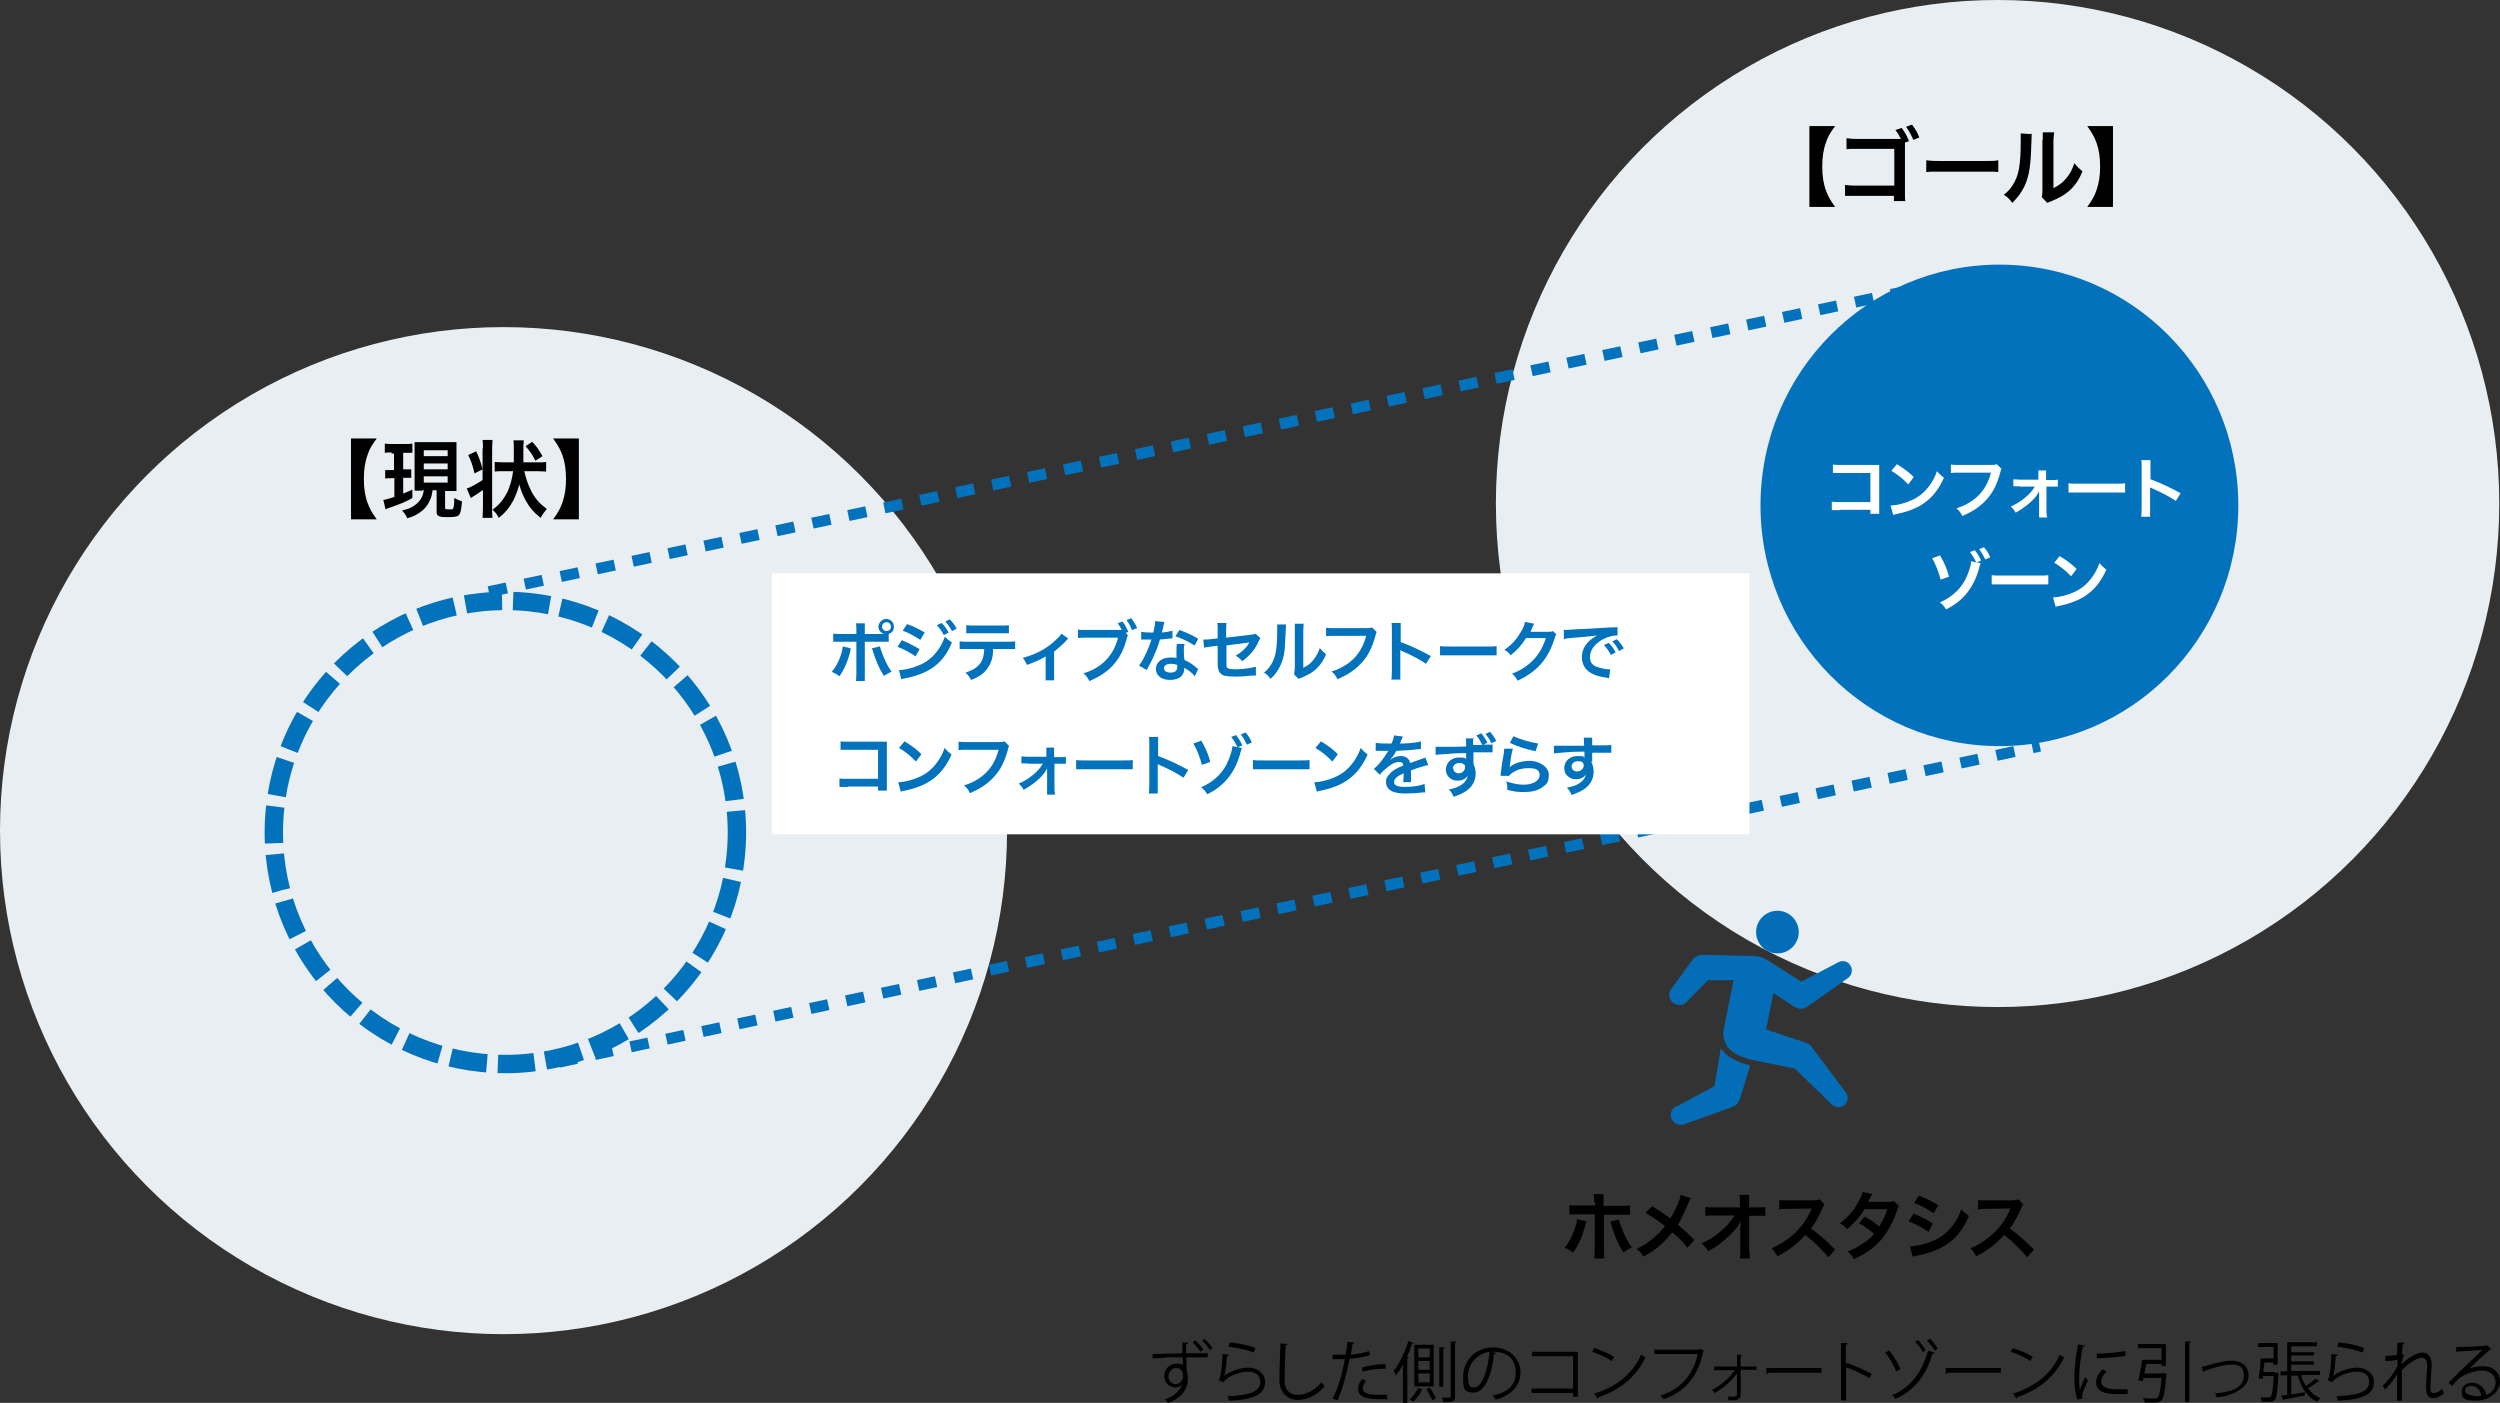 <?xml version="1.0" encoding="UTF-8"?>
<svg id="_レイヤー_1" data-name="レイヤー_1" xmlns="http://www.w3.org/2000/svg" version="1.1" viewBox="0 0 680.2 381.7">
  <rect x="0" y="0" width="680.2" height="381.7" fill="#333333" stroke="none"/>
  <!-- Generator: Adobe Illustrator 29.3.1, SVG Export Plug-In . SVG Version: 2.1.0 Build 151)  -->
  <defs>
    <style>
      .st0, .st1, .st2 {
        fill: none;
      }

      .st3 {
        fill: #0372bc;
      }

      .st4 {
        fill: #e8eef1;
      }

      .st1 {
        stroke-dasharray: 5;
        stroke-width: 3px;
      }

      .st1, .st2 {
        stroke: #0372bc;
      }

      .st5 {
        isolation: isolate;
      }

      .st2 {
        stroke-dasharray: 10 3;
        stroke-width: 5px;
      }

      .st6 {
        fill: #fff;
      }

      .st7 {
        fill: #036eb7;
      }
    </style>
  </defs>
  <circle id="_楕円形_15" data-name="楕円形_15" class="st4" cx="137" cy="226" r="137"/>
  <ellipse id="_楕円形_16" data-name="楕円形_16" class="st4" cx="543.5" cy="137" rx="136.5" ry="137"/>
  <g id="_現状_" class="st5">
    <g class="st5">
      <path d="M95.5,141.3v-22h7c-1.4,1.9-2,2.9-2.5,4.5-.7,1.9-1,4-1,6.5s.3,4.6,1,6.5c.6,1.6,1.1,2.6,2.5,4.5h-7Z"/>
      <path d="M106.6,123.1c-.9,0-1.3,0-1.9.1v-2.5c.6.1,1.2.1,2.1.1h3.4c.9,0,1.4,0,2-.1v2.5c-.6,0-1.1,0-1.9,0h-.6v4.5h.7c.7,0,1,0,1.5,0v2.3c-.5,0-.9,0-1.5,0h-.7v4.3c.8-.3,1.2-.5,2.5-1.1v2.3c-1.9,1.1-3.5,1.7-6.1,2.6-.6.2-.9.3-1.2.5l-.6-2.6c.6,0,1.7-.4,3-.8v-5.1h-.9c-.6,0-1.1,0-1.6.1v-2.3c.5,0,.9,0,1.6,0h.8v-4.5h-.7ZM115,133.5c-.8,0-1.2,0-2.2,0,0-.8,0-1.4,0-2.3v-8.6c0-1.2,0-1.7,0-2.3.6,0,1.1,0,2.2,0h7c1.1,0,1.6,0,2.2,0,0,.6,0,1.2,0,2.3v8.5c0,1,0,1.7,0,2.5-.5,0-1.1,0-1.4,0h-1.7v4.6c0,.3.1.4,1.1.4s.9,0,1.1-.3c.2-.2.3-1.3.3-2.8.7.4,1.4.7,2.1.9-.2,2.5-.4,3.2-.8,3.7-.5.5-1.3.6-3.1.6s-2.3-.1-2.7-.5c-.3-.3-.3-.4-.3-1.3v-5.5h-1.1c-.2,1.4-.3,1.7-.6,2.4-.6,1.6-1.7,2.9-3.1,3.8-.9.6-1.7,1-3.2,1.4-.3-.8-.6-1.2-1.4-2.1,1.2-.3,1.9-.5,2.6-.9,2-1.1,3.1-2.6,3.3-4.7h-.3ZM115.3,124.1h6.5v-1.6h-6.5v1.6ZM115.3,127.7h6.5v-1.6h-6.5v1.6ZM115.3,131.3h6.5v-1.7h-6.5v1.7Z"/>
      <path d="M131.4,122c0-1,0-1.5-.1-2.3h2.7c0,.7-.1,1.2-.1,2.3v16.6c0,1,0,1.5.1,2.3h-2.7c0-.8.1-1.5.1-2.6v-5c-.8.6-1.8,1.3-2.7,1.8-.2.1-.4.3-.6.4l-1.1-2.6c1.1-.3,2.6-1.2,4.3-2.3v-8.6ZM129.5,122.7c.9,1.9,1.2,2.7,1.8,5l-2.2,1.1c-.5-2.3-.9-3.2-1.7-5l2.1-1ZM142.6,128c.4,1.9,1.1,4,1.9,5.5.6,1.3,1.5,2.5,2.4,3.4.4.4.9.8,1.9,1.6-.8.9-1.1,1.3-1.7,2.4-2-1.6-3-2.8-4.1-4.8-.8-1.5-1.3-2.7-1.7-4.3-.4,1.5-.9,2.8-1.6,4.3-1.1,2-2.1,3.3-4,4.8-.5-1-.9-1.5-1.7-2.2,1.9-1.4,3-2.8,4.1-4.9.7-1.6,1.3-3.7,1.5-5.6h-2.5c-1,0-1.7,0-2.5.1v-2.6c.7,0,1.4.1,2.5.1h2.7c0-2.3,0-3.7,0-4,0-.9,0-1.4-.1-2h2.8c0,.1,0,.6-.1,1.4q0,.5,0,1.2c0,.9,0,1.5,0,2.8v.6s3.8,0,3.8,0c1.1,0,1.8,0,2.4-.1v2.6c-.7,0-1.4-.1-2.4-.1h-3.5ZM145.7,125.4c-.8-1.6-1.4-2.5-2.7-4l1.8-1.2c1.3,1.4,1.7,2,2.8,3.9l-2,1.3Z"/>
      <path d="M150.5,141.3c1.4-1.9,1.9-2.9,2.5-4.5.7-2,1-4,1-6.5s-.3-4.6-1-6.5c-.6-1.6-1.1-2.5-2.5-4.5h7v22h-7Z"/>
    </g>
  </g>
  <g id="_ゴール_" class="st5">
    <g class="st5">
      <path d="M492.3,56.3v-22h7c-1.4,1.9-2,2.9-2.5,4.5-.7,1.9-1,4-1,6.5s.3,4.6,1,6.5c.6,1.6,1.1,2.6,2.5,4.5h-7Z"/>
      <path d="M518.3,38.9v13.5c0,1.5,0,1.8.1,2.3h-3.1v-1.4h-10.5c-2,0-2.1,0-2.8,0v-3c.8.1,1.2.2,2.9.2h10.5v-10h-10.1c-1.8,0-2.2,0-2.9.1v-3c.8.1,1.2.2,3,.2h11.8c-.3-.6-.9-1.7-1.5-2.4l1.7-.6c.9,1.2,1.4,2.1,2,3.6l-1.1.4ZM520.6,38.1c-.6-1.4-1.2-2.5-2-3.6l1.6-.6c.9,1.2,1.5,2.1,2,3.5l-1.7.7Z"/>
      <path d="M524,43.6c1,.1,1.4.2,3.7.2h12.3c2.3,0,2.7,0,3.7-.2v3.2c-.9-.1-1.2-.1-3.7-.1h-12.2c-2.6,0-2.8,0-3.7.1v-3.2Z"/>
      <path d="M552.8,36.2q0,.6-.2,5.2c-.2,4.5-.7,7.1-1.9,9.5-.8,1.6-1.7,2.8-3.2,4.3-.9-1.2-1.2-1.5-2.3-2.2,1.1-.9,1.7-1.5,2.4-2.6,1.7-2.6,2.2-5.6,2.2-12s0-1.5,0-2.1l3.1.2ZM558.9,35.9c-.1.7-.1,1.1-.2,2.2v13.1c1.5-.8,2.4-1.4,3.4-2.6,1.1-1.2,1.7-2.5,2.3-4.2.8,1,1.1,1.3,2.2,2.2-.9,2.3-2.1,4-3.7,5.4-1.3,1.1-2.5,1.8-4.9,2.8-.5.2-.7.3-1,.4l-1.5-1.6c.2-.7.2-1.2.2-2.4v-13c.1,0,.1-.7.1-.7,0-.6,0-1.1,0-1.5h3.1Z"/>
      <path d="M567.9,56.3c1.4-1.9,1.9-2.9,2.5-4.5.7-2,1-4,1-6.5s-.3-4.6-1-6.5c-.6-1.6-1.1-2.5-2.5-4.5h7v22h-7Z"/>
    </g>
  </g>
  <g id="_楕円形_17" data-name="楕円形_17">
    <circle class="st0" cx="137.5" cy="226.5" r="65.5"/>
    <circle class="st2" cx="137.5" cy="226.5" r="63"/>
  </g>
  <ellipse id="_楕円形_18" data-name="楕円形_18" class="st3" cx="544" cy="137.5" rx="65" ry="65.5"/>
  <g id="_コンフォート_ゾーン" data-name="コンフォート_ゾーン" class="st5">
    <g class="st5">
      <path class="st6" d="M500.6,138.8c-1.2,0-1.7,0-2.2,0v-2.3c.7.1,1,.1,2.3.1h8.2v-7.9h-7.9c-1.3,0-1.7,0-2.3,0v-2.3c.7.1,1,.1,2.3.1h8.7q.9,0,1.6,0c0,.5,0,.7,0,1.5v9.9c0,.9,0,1.4,0,1.9h-2.4v-1.1h-8.2Z"/>
      <path class="st6" d="M514.6,137.5c1.5,0,3.7-.6,5.3-1.3,2.3-1,3.9-2.4,5.3-4.4.8-1.2,1.3-2.1,1.8-3.6.7.8,1,1.1,1.9,1.8-1.5,3.3-3.2,5.4-5.7,7.1-1.8,1.2-4.1,2.1-6.9,2.7-.7.1-.8.2-1.2.3l-.7-2.5ZM516.1,126.3c2.1,1.3,3.3,2.2,4.6,3.5l-1.5,2c-1.4-1.5-2.9-2.7-4.6-3.7l1.5-1.8Z"/>
      <path class="st6" d="M544.6,127.5c-.2.3-.2.4-.3.8-.9,3.4-2,5.6-3.7,7.5-1.8,2-3.7,3.3-6.7,4.6-.5-1-.7-1.3-1.6-2.1,1.6-.5,2.6-1,3.9-1.8,2.8-1.8,4.6-4.4,5.5-7.9h-8.6c-1.2,0-1.6,0-2.3.1v-2.3c.7.1,1.1.1,2.3.1h8.3c1,0,1.4,0,1.9-.2l1.2,1.2Z"/>
      <path class="st6" d="M549.4,132.3c-.7,0-1.1,0-1.6,0v-1.9c.5,0,.8.1,1.6.1h5.2v-1.1c0-.6,0-1,0-1.4h2.1c0,.4,0,.5,0,1.4v1.2h1.6c.8,0,1.2,0,1.6-.1v1.9c-.5,0-.8,0-1.6,0h-1.5v6.9c0,.7.1,1.1.2,1.5h-2.2c0-.4,0-.8,0-1.5v-4.5c0-.2,0-.9,0-1.1-.3.5-.4.6-.6,1-1.2,1.7-3.3,3.4-5.8,4.8-.4-.8-.6-1-1.3-1.7,1.4-.6,2.7-1.4,3.9-2.4,1.1-.9,2.1-2,2.6-3h-4Z"/>
      <path class="st6" d="M562.8,131.5c.8.1,1.1.1,2.9.1h9.6c1.8,0,2.1,0,2.9-.1v2.5c-.7,0-.9,0-2.9,0h-9.6c-2,0-2.2,0-2.9,0v-2.5Z"/>
      <path class="st6" d="M582.6,140.5c0-.6.1-1.1.1-2v-11.5c0-.9,0-1.4-.1-1.8h2.5c0,.5,0,.8,0,1.9v3.3c2.5.9,5.3,2.2,8.2,3.8l-1.3,2.1c-1.5-1-3.4-2.1-6.4-3.4-.4-.2-.5-.2-.6-.3,0,.5,0,.7,0,1.2v4.8c0,.9,0,1.4,0,2h-2.5Z"/>
    </g>
    <g class="st5">
      <path class="st6" d="M527.9,151.2c1.1,1.9,1.8,3.5,2.4,5.7l-2.3.8c-.4-1.8-1.5-4.5-2.3-5.8l2.2-.8ZM538.9,153.2c-.1.3-.1.4-.3.9-1.4,5.6-4.3,9.3-9.1,11.7-.6-.9-.9-1.3-1.7-1.9,3.5-1.5,6.2-4.1,7.5-7.5.6-1.5,1-2.8,1-3.7l1.4.3c-.5-1-1-1.9-1.7-2.8l1.3-.5c.7.9,1.2,1.6,1.7,2.8l-1.2.5,1,.2ZM540.1,152.1c-.5-1-1-1.9-1.6-2.7l1.3-.5c.8.9,1.2,1.6,1.7,2.7l-1.3.6Z"/>
      <path class="st6" d="M541.9,156.5c.8.1,1.1.1,2.9.1h9.6c1.8,0,2.1,0,2.9-.1v2.5c-.7,0-.9,0-2.9,0h-9.6c-2,0-2.2,0-2.9,0v-2.5Z"/>
      <path class="st6" d="M558.8,162.5c1.5,0,3.7-.6,5.3-1.3,2.3-1,3.9-2.4,5.3-4.4.8-1.2,1.3-2.1,1.8-3.6.7.8,1,1.1,1.9,1.8-1.5,3.3-3.2,5.4-5.7,7.1-1.8,1.2-4.1,2.1-6.9,2.7-.7.1-.8.2-1.2.3l-.7-2.5ZM560.4,151.3c2.1,1.3,3.3,2.2,4.6,3.5l-1.5,2c-1.4-1.5-2.9-2.7-4.6-3.7l1.5-1.8Z"/>
    </g>
  </g>
  <line id="_線_62" data-name="線_62" class="st1" x1="133" y1="161" x2="534" y2="76"/>
  <line id="_線_63" data-name="線_63" class="st1" x1="152" y1="289" x2="555" y2="203"/>
  <rect id="_長方形_27094" data-name="長方形_27094" class="st6" x="210" y="156" width="266" height="71"/>
  <g id="_ポジティブなセルフトークで_コンフォートゾーンをずらす" data-name="ポジティブなセルフトークで_コンフォートゾーンをずらす" class="st5">
    <g class="st5">
      <path class="st3" d="M231.4,176.4c0,.1,0,.2,0,.3,0,0,0,.1,0,.3-.6,2.6-1.7,5.2-3,7-.8-.6-1.2-.8-2.1-1.2,1.4-1.5,2.8-4.7,3-6.9l2.2.5ZM239.5,172.5c.4,0,.6,0,1,0-.9-.3-1.5-1.1-1.5-2s.9-2.1,2.1-2.1,2.1.9,2.1,2.1-.5,1.6-1.4,2v2.1c-.6,0-.9,0-2.3,0h-4.2v8.7c0,1,0,1.5,0,2h-2.4c0-.5.1-1,.1-2v-8.7h-4c-1.4,0-1.7,0-2.3,0v-2.2c.6.1,1,.1,2.3.1h4v-1c0-1,0-1.4-.1-1.9h2.4c0,.5,0,.8,0,1.9v1h4.1ZM239.4,175.8c.6,2.3,2,5.5,3.2,6.9-.9.5-1.3.7-2.1,1.2-1.3-2-2.1-3.9-3-6.7-.1-.5-.2-.6-.3-.8l2.1-.5ZM240,170.5c0,.6.5,1.2,1.2,1.2s1.2-.5,1.2-1.2-.5-1.2-1.2-1.2-1.2.5-1.2,1.2Z"/>
      <path class="st3" d="M245.4,174.2c1.7.7,3.4,1.6,4.8,2.4l-1.1,2c-1.2-.9-3.2-2-4.9-2.6l1.2-1.9ZM244.6,182.3c1.4,0,3.3-.4,5.2-1.2,3.3-1.2,6-4.1,7.3-7.9.7.8,1,1,1.9,1.6-2.2,5.5-6,8.4-12.5,9.7-.8.2-.9.2-1.3.3l-.6-2.5ZM246.8,169.8c1.7.6,3.5,1.5,4.8,2.3l-1.2,2c-1.5-1-3.5-2.1-4.8-2.5l1.2-1.8ZM256.2,169.5c.8.8,1.3,1.5,1.9,2.6l-1.3.7c-.6-1.1-1.1-1.8-1.9-2.7l1.3-.6ZM259,171.7c-.5-1-1.1-1.8-1.8-2.6l1.2-.6c.8.8,1.3,1.5,1.9,2.5l-1.2.7Z"/>
      <path class="st3" d="M270.2,176.7c0,2.1-.5,3.6-1.3,4.8-1,1.6-2.3,2.6-4.7,3.5-.5-.9-.7-1.2-1.5-2,2.2-.7,3.5-1.6,4.3-3,.5-.8.7-2,.8-3.4h-4.4c-1.2,0-1.6,0-2.3,0v-2.1c.7.1,1.1.1,2.3.1h10.5c1.2,0,1.6,0,2.3-.1v2.1c-.6,0-1.1,0-2.3,0h-3.9ZM263,170.1c.7.1,1,.1,2.3.1h6.9c1.3,0,1.7,0,2.3-.1v2.2c-.6,0-1,0-2.3,0h-7c-1.3,0-1.7,0-2.3,0v-2.2Z"/>
      <path class="st3" d="M290.7,173.7q-.3.2-.6.6c-.9,1-2.2,2.1-3.3,3v6.1c0,.8,0,1.3,0,1.7h-2.3c0-.5,0-.9,0-1.7v-4.8c-1.6,1-2.9,1.5-5.1,2.3-.4-.8-.5-1.1-1.1-1.9,1.7-.5,2.8-.9,4.3-1.6,2-1,3.6-2.2,5.1-3.7.6-.6.8-.8,1.1-1.3l1.8,1.3Z"/>
      <path class="st3" d="M306.9,172.8c-.1.3-.2.4-.3.8-1.4,5.7-4.6,9.4-10.2,11.7-.5-.9-.8-1.4-1.6-2.1,5-1.5,8.2-4.9,9.4-9.7h-8.6c-1.3,0-1.7,0-2.3.1v-2.3c.6.1,1.1.1,2.3.1h8.3c.6,0,1,0,1.3,0-.3-.6-.6-1.2-1.1-1.8l1.3-.5c.7.9,1.1,1.7,1.6,2.8l-.7.3.6.7ZM308,171.5c-.4-1.1-.9-2-1.5-2.8l1.3-.5c.7,1,1.2,1.7,1.6,2.7l-1.3.5Z"/>
      <path class="st3" d="M316.8,169.3q-.1.3-.3,1.2c0,.4-.2.8-.4,1.6,1.2-.1,2.2-.3,2.9-.5v2.1c-.1,0-.2,0-.5,0-.6.1-1.7.2-2.9.3-.5,1.8-1.2,3.5-2,5.2-.4.9-.6,1.2-1.3,2.5q-.2.4-.3.6l-2.1-1.2c.6-.8,1.1-1.6,1.7-2.9.7-1.4,1-2.2,1.7-4.2-.8,0-.9,0-1.1,0s-.3,0-.7,0h-1v-2.1c.6.1,1.3.2,2.4.2s.5,0,.9,0c.3-1.3.5-2.4.5-3.1l2.3.2ZM325,183.9c-.6-.8-1.7-1.6-2.8-2.2,0,.2,0,.3,0,.4,0,.7-.3,1.4-.8,1.9-.6.6-1.7,1-3,1-2.4,0-3.9-1.2-3.9-3s1.6-3.1,3.9-3.1.9,0,1.7.2c0-.8,0-1.5,0-2.1s0-1.2.1-1.8h2.1c-.2.8-.2,1.2-.2,1.9s0,1.4.2,2.5c1.3.6,1.5.7,2.8,1.7.3.2.3.3.6.5q.1.1.3.3l-1,2ZM318.6,180.6c-1.2,0-1.9.5-1.9,1.2s.6,1.2,1.8,1.2,1.8-.5,1.8-1.5,0-.6,0-.6c-.6-.2-1.1-.3-1.6-.3ZM325,175.6c-1.6-1-3.2-1.8-5.2-2.5l1.1-1.7c2.1.8,3.5,1.4,5.1,2.4l-1,1.9Z"/>
      <path class="st3" d="M342.9,173.7c-.2.3-.3.4-.5.9-1,2.2-2.3,3.7-4.4,5.3-.7-.8-1-1-1.8-1.5,1.2-.7,2.2-1.5,3-2.5.3-.4.4-.5.7-1.1-.3,0-.4,0-.7.1-1.8.2-3.7.5-5.5.7v4.1q0,1.2,0,1.5c.1.7.7.9,2.5.9s4-.3,5.5-.7v2.4c-.4,0-.5,0-1,0-1.9.2-3.3.3-4.5.3s-2.5-.1-3.2-.3c-.7-.2-1.4-.9-1.5-1.7-.2-.6-.2-.8-.2-2.3v-4.1l-1.7.2q-1.4.2-2,.3l-.2-2.2c.2,0,.3,0,.4,0,.3,0,1.1,0,1.6-.1l1.9-.2v-2.5c0-.9,0-1.1-.1-1.7h2.5c0,.5-.1.9-.1,1.7v2.3l6.6-.8c1-.1,1-.1,1.4-.3l1.3,1.2Z"/>
      <path class="st3" d="M349.9,170q0,.5-.2,4c-.1,3.5-.5,5.5-1.5,7.4-.6,1.2-1.3,2.2-2.5,3.3-.7-.9-1-1.2-1.8-1.7.9-.7,1.3-1.2,1.9-2.1,1.3-2.1,1.7-4.4,1.7-9.4s0-1.2,0-1.6h2.4ZM354.7,169.8c0,.5-.1.8-.1,1.7v10.2c1.2-.6,1.9-1.1,2.7-2.1.8-1,1.4-2,1.8-3.3.6.8.9,1,1.7,1.7-.7,1.8-1.7,3.1-2.9,4.2-1,.9-2,1.4-3.8,2.2-.4.1-.5.2-.8.3l-1.2-1.2c.1-.5.1-.9.2-1.9v-10.2c0,0,0-.5,0-.5,0-.5,0-.8,0-1.2h2.4Z"/>
      <path class="st3" d="M374.6,171.9c-.2.3-.2.4-.3.8-.9,3.4-2,5.6-3.7,7.5-1.8,2-3.7,3.3-6.7,4.6-.5-1-.7-1.3-1.6-2.1,1.6-.5,2.6-1,3.9-1.8,2.8-1.8,4.6-4.4,5.5-7.9h-8.6c-1.2,0-1.6,0-2.3.1v-2.3c.7.1,1.1.1,2.3.1h8.3c1,0,1.4,0,1.9-.2l1.2,1.2Z"/>
      <path class="st3" d="M378.6,184.8c0-.6.1-1.1.1-2v-11.5c0-.9,0-1.4-.1-1.8h2.5c0,.5,0,.8,0,1.9v3.3c2.5.9,5.3,2.2,8.2,3.8l-1.3,2.1c-1.5-1-3.4-2.1-6.4-3.4-.4-.2-.5-.2-.6-.3,0,.5,0,.7,0,1.2v4.8c0,.9,0,1.4,0,2h-2.5Z"/>
      <path class="st3" d="M391.8,175.8c.8.1,1.1.1,2.9.1h9.6c1.8,0,2.1,0,2.9-.1v2.5c-.7,0-.9,0-2.9,0h-9.6c-2,0-2.2,0-2.9,0v-2.5Z"/>
      <path class="st3" d="M423.5,172.5c-.2.3-.3.4-.5,1.1-.8,2.7-2.1,5.2-3.7,7-1.7,1.9-3.6,3.3-6.4,4.6-.5-.9-.7-1.2-1.5-1.9,1.8-.7,2.8-1.3,3.9-2.1,2.6-1.9,4.3-4.4,5.3-7.6h-5.4c-1.1,1.8-2.5,3.4-4.2,4.7-.5-.7-.8-1-1.7-1.5,2.1-1.4,3.3-2.8,4.7-5.2.6-1,.8-1.7.9-2.4l2.5.5q-.1.2-.3.6t-.2.5-.2.5-.3.6c.2,0,.5,0,.9,0h3.9c.7,0,.9,0,1.3-.2l1.2,1.1Z"/>
      <path class="st3" d="M425.3,171.4c.4,0,.6,0,.7,0q.3,0,3-.2c1.3,0,4.4-.2,9.2-.5,1.5,0,1.6,0,1.9-.1v2.3q0,0-.3,0c-1.1,0-2.4.4-3.6,1-2.3,1.2-3.6,3-3.6,4.8s.9,2.5,2.4,2.9c.9.3,2,.5,2.7.5s.2,0,.4,0l-.3,2.4c-.2,0-.3,0-.6-.1-2-.3-3.1-.6-4.2-1.2-1.7-.9-2.6-2.5-2.6-4.3s.6-3,1.7-4.2c.7-.7,1.3-1.2,2.5-1.8-1.5.2-2.6.3-6.1.6-1.6.1-2.4.2-3,.4v-2.4ZM437.7,174.9c.8.8,1.3,1.5,1.9,2.6l-1.3.7c-.6-1.1-1.1-1.8-1.9-2.7l1.3-.6ZM440.5,177.1c-.5-1-1.1-1.8-1.8-2.6l1.2-.6c.8.8,1.3,1.5,1.9,2.5l-1.2.7Z"/>
    </g>
    <g class="st5">
      <path class="st3" d="M230.6,214.1c-1.2,0-1.7,0-2.2,0v-2.3c.7.1,1,.1,2.3.1h8.2v-7.9h-7.9c-1.3,0-1.7,0-2.3,0v-2.3c.7.1,1,.1,2.3.1h8.7q.9,0,1.6,0c0,.5,0,.7,0,1.5v9.9c0,.9,0,1.4,0,1.9h-2.4v-1.1h-8.2Z"/>
      <path class="st3" d="M244.6,212.8c1.5,0,3.7-.6,5.3-1.3,2.3-1,3.9-2.4,5.3-4.4.8-1.2,1.3-2.1,1.8-3.6.7.8,1,1.1,1.9,1.8-1.5,3.3-3.2,5.4-5.7,7.1-1.8,1.2-4.1,2.1-6.9,2.7-.7.1-.8.2-1.2.3l-.7-2.5ZM246.1,201.7c2.1,1.3,3.3,2.2,4.6,3.5l-1.5,2c-1.4-1.5-2.9-2.7-4.6-3.7l1.5-1.8Z"/>
      <path class="st3" d="M274.6,202.9c-.2.3-.2.4-.3.8-.9,3.4-2,5.6-3.7,7.5-1.8,2-3.7,3.3-6.7,4.6-.5-1-.7-1.3-1.6-2.1,1.6-.5,2.6-1,3.9-1.8,2.8-1.8,4.6-4.4,5.5-7.9h-8.6c-1.2,0-1.6,0-2.3.1v-2.3c.7.1,1.1.1,2.3.1h8.3c1,0,1.4,0,1.9-.2l1.2,1.2Z"/>
      <path class="st3" d="M279.5,207.7c-.7,0-1.1,0-1.6,0v-1.9c.5,0,.8.1,1.6.1h5.2v-1.1c0-.6,0-1,0-1.4h2.1c0,.4,0,.5,0,1.4v1.2h1.6c.8,0,1.2,0,1.6-.1v1.9c-.5,0-.8,0-1.6,0h-1.5v6.9c0,.7.1,1.1.2,1.5h-2.2c0-.4,0-.8,0-1.5v-4.5c0-.2,0-.9,0-1.1-.3.5-.4.6-.6,1-1.2,1.7-3.3,3.4-5.8,4.8-.4-.8-.6-1-1.3-1.7,1.4-.6,2.7-1.4,3.9-2.4,1.1-.9,2.1-2,2.6-3h-4Z"/>
      <path class="st3" d="M292.8,206.8c.8.1,1.1.1,2.9.1h9.6c1.8,0,2.1,0,2.9-.1v2.5c-.7,0-.9,0-2.9,0h-9.6c-2,0-2.2,0-2.9,0v-2.5Z"/>
      <path class="st3" d="M312.6,215.8c0-.6.1-1.1.1-2v-11.5c0-.9,0-1.4-.1-1.8h2.5c0,.5,0,.8,0,1.9v3.3c2.5.9,5.3,2.2,8.2,3.8l-1.3,2.1c-1.5-1-3.4-2.1-6.4-3.4-.4-.2-.5-.2-.6-.3,0,.5,0,.7,0,1.2v4.8c0,.9,0,1.4,0,2h-2.5Z"/>
      <path class="st3" d="M326.9,201.6c1.1,1.9,1.8,3.5,2.4,5.7l-2.3.8c-.4-1.8-1.5-4.5-2.3-5.8l2.2-.8ZM337.9,203.5c-.1.3-.1.4-.3.9-1.4,5.6-4.3,9.3-9.1,11.7-.6-.9-.9-1.3-1.7-1.9,3.5-1.5,6.2-4.1,7.5-7.5.6-1.5,1-2.8,1-3.7l1.4.3c-.5-1-1-1.9-1.7-2.8l1.3-.5c.7.9,1.2,1.6,1.7,2.8l-1.2.5,1,.2ZM339.2,202.5c-.5-1-1-1.9-1.6-2.7l1.3-.5c.8.9,1.2,1.6,1.7,2.7l-1.3.6Z"/>
      <path class="st3" d="M340.9,206.8c.8.1,1.1.1,2.9.1h9.6c1.8,0,2.1,0,2.9-.1v2.5c-.7,0-.9,0-2.9,0h-9.6c-2,0-2.2,0-2.9,0v-2.5Z"/>
      <path class="st3" d="M357.8,212.8c1.5,0,3.7-.6,5.3-1.3,2.3-1,3.9-2.4,5.3-4.4.8-1.2,1.3-2.1,1.8-3.6.7.8,1,1.1,1.9,1.8-1.5,3.3-3.2,5.4-5.7,7.1-1.8,1.2-4.1,2.1-6.9,2.7-.7.1-.8.2-1.2.3l-.7-2.5ZM359.4,201.7c2.1,1.3,3.3,2.2,4.6,3.5l-1.5,2c-1.4-1.5-2.9-2.7-4.6-3.7l1.5-1.8Z"/>
      <path class="st3" d="M374.4,202.1c.7.2,1.9.2,4.2.2.5-1.1.6-1.6.7-2.2l2.4.3q-.1.2-.7,1.6c0,.2-.1.3-.2.3q.1,0,1.1,0c2.1-.1,3.7-.3,4.7-.6v2.1q-.4,0-1.3.1c-1.3.2-3.6.3-5.4.4-.5,1-1,1.7-1.7,2.4h0q.1,0,.4-.2c.7-.5,1.6-.8,2.5-.8,1.4,0,2.3.7,2.6,1.9,1.4-.5,2.3-.8,2.8-1,1-.3,1-.4,1.3-.5l.8,2.1c-.5,0-1,.2-2,.5-.3,0-1.2.4-2.7.9v.2q0,.5,0,.7v.7c0,.3,0,.5,0,.6,0,.4,0,.6,0,1h-2.1c0-.3.1-1.2.1-2v-.4c-.9.4-1.4.7-1.7.9-.6.5-.9,1-.9,1.5,0,.9.9,1.3,3,1.3s4-.3,5.3-.8l.2,2.3c-.3,0-.4,0-.8,0-1.3.2-3,.3-4.6.3s-3.1-.2-4-.8c-.8-.5-1.3-1.3-1.3-2.3s.2-1.3.8-2c.8-1,1.8-1.7,3.9-2.5,0-.7-.5-1-1.1-1-1,0-2.3.6-3.7,1.9-.8.6-1.2,1.1-1.6,1.6l-1.6-1.6c.5-.4,1-.9,1.6-1.6.7-.8,1.8-2.4,2.2-3.1q0-.1.1-.2c0,0-.3,0-.3,0-.3,0-1.9,0-2.3,0q-.3,0-.5,0c0,0-.2,0-.3,0v-2.1Z"/>
      <path class="st3" d="M400.8,200.6c0,.5,0,.7,0,2.1.8,0,1.6,0,2.5,0-.5-1-.9-1.8-1.6-2.6l1.3-.6c.7.8,1.2,1.6,1.7,2.6l-1.1.5c.4,0,.4,0,.8,0,1,0,1.2,0,1.7,0v2.1c-.6,0-1.6,0-3,0s-.3,0-2.2,0v3.2c.4.8.6,1.6.6,2.5,0,2-.9,3.7-2.7,4.9-.8.5-1.6.9-3.3,1.5-.5-1.1-.7-1.4-1.3-2,2.9-.5,4.9-1.9,5.1-3.7-.5.8-1.5,1.3-2.6,1.3s-1.5-.2-2.1-.6c-.8-.6-1.2-1.4-1.2-2.4,0-1.9,1.5-3.3,3.6-3.3s1.5.2,1.9.5c0,0,0,0,0-.1h0c0-.6,0-1.1,0-1.6-2.2,0-3.7.1-4.6.2-3,.2-3.2.2-3.7.3v-2.2c.3,0,.5,0,.8,0s.7,0,3.1,0c.9,0,2.3,0,4.4-.1v-1.1c0-.6,0-.7-.1-1.1h2.3ZM395.4,209c0,.8.6,1.4,1.5,1.4s1.7-.7,1.7-1.6-.1-.6-.3-.8c-.3-.3-.7-.4-1.2-.4-1,0-1.8.6-1.8,1.5ZM405.8,202.3c-.5-1.1-1-1.8-1.6-2.6l1.2-.6c.7.8,1.2,1.5,1.7,2.5l-1.3.6Z"/>
      <path class="st3" d="M411.6,203.8c-.3,1-.6,2.7-.8,4.4q0,.3,0,.5h0c1-1,3.3-1.7,5.5-1.7s5.1,1.5,5.1,3.8-.7,2.6-1.9,3.5c-1.2.8-2.7,1.2-4.8,1.2s-2.5-.1-4.6-.6c0-1.1,0-1.5-.3-2.3,1.8.6,3.3.9,4.8.9,2.5,0,4.3-1.1,4.3-2.6s-1.1-1.9-3-1.9-3.3.5-4.5,1.3c-.3.2-.4.3-.8.8h-2.3c0-.4,0-.5.1-1.2.1-1.1.4-3.1.8-5.2,0-.4,0-.6.1-1h2.3ZM411.8,200.3c1.2.7,4.7,1.7,6.7,2l-.7,2.1c-3.1-.7-5-1.3-7-2.3l1-1.8Z"/>
      <path class="st3" d="M433,207c0,0,0,.2,0,.4.4.8.6,1.6.6,2.5,0,2-.9,3.7-2.7,4.9-.8.5-1.6.9-3.3,1.5-.5-1.1-.7-1.4-1.3-2,1.5-.3,2.2-.5,3.1-1,1.2-.7,1.9-1.6,2.1-2.6-.5.8-1.5,1.3-2.6,1.3s-1.5-.2-2.1-.6c-.8-.6-1.2-1.4-1.2-2.4,0-1.9,1.5-3.3,3.6-3.3s1.5.2,1.9.5q0,0,0-.2s0-1,0-1.5c-2.6,0-4.3.1-5.1.2q-2.7.2-3.2.3v-2.1c.3,0,.5,0,.8,0s.7,0,3.1,0c1.2,0,1.4,0,2.8,0q.6,0,1.5,0,0-1.7-.1-2.2h2.3c0,.5,0,.6,0,2.1,3.1,0,4.5,0,5.2-.1v2.1c-.6,0-1.5,0-3,0s-.8,0-2.2,0v2.7ZM429.3,207.1c-.9,0-1.7.6-1.7,1.4s.6,1.4,1.5,1.4,1.8-.7,1.8-1.6-.6-1.2-1.6-1.2Z"/>
    </g>
  </g>
  <g id="_ホメオスタシス" data-name="ホメオスタシス" class="st5">
    <g class="st5">
      <path d="M431.6,332.4c0,.2,0,.3-.2.6-.7,3.1-1.8,5.6-3.4,7.8-1-.7-1.3-.9-2.3-1.3,1.3-1.6,2-3,2.8-5.3.4-1.1.5-1.7.6-2.5l2.5.6ZM433.7,327c0-1,0-1.5-.1-2.1h2.7c0,.6,0,.9,0,2.1v1.1h4.6c1.4,0,1.8,0,2.6-.1v2.5c-.7,0-1.2,0-2.5,0h-4.6v9.7c0,1,0,1.6.1,2.2h-2.7c0-.6.1-1.2.1-2.3v-9.7h-4.4c-1.3,0-1.8,0-2.5,0v-2.5c.8.1,1.2.1,2.6.1h4.4v-1.1ZM440.5,331.8c.1.7.3,1.2.7,2.2.9,2.4,1.6,3.8,2.8,5.4-1,.5-1.4.7-2.3,1.4-1.5-2.4-2.3-4.3-3.3-7.5-.2-.6-.2-.6-.3-.9l2.4-.6Z"/>
      <path d="M460,326.1c-.2.4-.3.5-.7,1.4-1.3,3-2,4.5-2.8,5.7,1.7,1.4,2.7,2.4,4.5,4.2l-1.9,2.1c-1-1.4-2.2-2.6-4.1-4.2-.9,1.1-1.9,2.3-3.1,3.3-1.4,1.3-2.7,2.2-4.8,3.3-.5-1-.9-1.3-1.8-2.1,2.2-1.1,3.6-2,5.2-3.5,1-.9,1.8-1.7,2.5-2.7-1.6-1.3-3.5-2.6-5.3-3.6l1.8-1.8c1.5.9,2.3,1.4,3.3,2.1q1.5,1.1,1.7,1.2c1.3-2.1,2.6-5,2.8-6.4l2.7.9Z"/>
      <path d="M473.6,333.7c0-.1,0-1.1,0-1.4-.4.9-1,1.7-2,2.8-1.1,1.2-2.6,2.5-3.9,3.5-.8.6-1.4,1-3,1.8-.5-.9-.8-1.3-1.7-2.1,2.4-1.1,4.3-2.4,6.3-4.3,1-1,2-2.2,2.7-3.3h-5.5c-1.5,0-1.7,0-2.5.1v-2.4c.8.1,1.1.1,2.5.1h6.9v-1.6q0-1.1-.1-1.8h2.6c0,.5,0,.9,0,1.7h0c0,.1,0,1.7,0,1.7h2c1.3,0,1.7,0,2.4-.1v2.4c-.6,0-1.1,0-2.3,0h-2.1v9.3c.1,1,.2,1.7.2,2.3h-2.7c0-.6.1-1.1.1-1.9v-6.3c0,0,0-.3,0-.3Z"/>
      <path d="M497.3,341.9c-1.7-2-4-4.3-6.1-5.9-2.3,2.5-4.6,4.3-7.6,5.8-.6-1-.8-1.4-1.6-2.2,1.5-.6,2.5-1.1,4-2.2,3-2.1,5.4-5,6.7-8.1l.2-.5q-.3,0-6.6.1c-1,0-1.5,0-2.2.2v-2.6c.5.1.9.1,1.7.1h7.5c1.1-.1,1.3-.1,1.8-.3l1.3,1.4c-.3.3-.4.6-.6,1.1-.9,2.1-1.9,3.9-3.1,5.5,1.3.8,2.3,1.7,3.7,2.9q.5.4,2.9,2.8l-1.9,2.1Z"/>
      <path d="M516.7,328.2c-.3.3-.3.4-.6,1.3-.6,1.8-1.7,4.2-2.6,5.5-2,3.3-4.9,5.7-9.1,7.6-.6-1.1-.9-1.4-1.7-2.1,1.7-.7,2.7-1.2,3.9-2,1.4-.9,2.3-1.6,3.3-2.8-1.4-1.2-2.6-2-4.1-2.9l1.5-1.8c1.7.9,2.5,1.5,4,2.7.9-1.4,1.6-2.8,2.2-4.7h-6.2c-1.2,2.1-2.7,3.7-4.7,5.4-.7-.7-1-1-2-1.6,2.2-1.6,3.8-3.5,5-5.7.6-1.1,1-2,1.2-2.8l2.6.6q-.2.4-.6,1.1c-.2.5-.4.8-.5,1q.3,0,5.2,0c.8,0,1.2,0,1.8-.2l1.3,1.3Z"/>
      <path d="M520.6,330.2c2.1.8,3.6,1.6,5.3,2.7l-1.2,2.3c-1.6-1.2-3.4-2.1-5.4-2.9l1.3-2ZM519.7,339.1c1.5,0,3.7-.5,5.8-1.3,2.5-1,4.2-2.3,5.8-4.4,1.1-1.4,1.7-2.6,2.3-4.4.8.9,1.1,1.1,2.1,1.8-.9,2.2-1.8,3.6-3,5.1-2.5,2.9-5.9,4.7-10.9,5.7-.7.1-1,.2-1.4.3l-.7-2.7ZM522.1,325.3c2.1.8,3.6,1.6,5.3,2.6l-1.3,2.2c-1.8-1.2-3.6-2.2-5.3-2.8l1.3-2Z"/>
      <path d="M551.4,341.9c-1.7-2-4-4.3-6.1-5.9-2.3,2.5-4.6,4.3-7.6,5.8-.6-1-.8-1.4-1.6-2.2,1.5-.6,2.5-1.1,4-2.2,3-2.1,5.4-5,6.7-8.1l.2-.5q-.3,0-6.6.1c-1,0-1.5,0-2.2.2v-2.6c.5.1.9.1,1.7.1h7.5c1.1-.1,1.3-.1,1.8-.3l1.3,1.4c-.3.3-.4.6-.6,1.1-.9,2.1-1.9,3.9-3.1,5.5,1.3.8,2.3,1.7,3.7,2.9q.5.4,2.9,2.8l-1.9,2.1Z"/>
    </g>
  </g>
  <g id="_ずらした側のコンフォートゾーンに引っ張られる" data-name="ずらした側のコンフォートゾーンに引っ張られる" class="st5">
    <g class="st5">
      <path d="M323.2,365.4c0,.2-.1.3-.5.4,0,.5,0,1.5,0,2.4h5.9c0-.1,0,1.1,0,1.1-1.6,0-3.8,0-5.8,0,0,.7,0,3.3.1,3.7.1.5.3,1.3.3,2s0,1.2-.2,1.7c-.4,1.9-2.1,4-5.2,5-.2-.3-.6-.8-.9-1,2.6-.7,4.3-2.5,4.7-4.1h0c-.3.5-1,.9-1.8.9-1.6,0-3-1.2-3-3.1,0-2,1.5-3.4,3.3-3.4s1.3.3,1.7.6c0-.3,0-2,0-2.3h-4.1c-1.2.2-2.9.2-4.1.3v-1.2c1,0,2.6,0,4-.1.9,0,2.4,0,4.1-.1v-2.9c0,0,1.7,0,1.7,0ZM321.8,374.5c0-.2,0-.6,0-.9-.2-.8-.8-1.4-1.8-1.4s-2.1,1-2.1,2.3,1,2.1,2,2.1,2-1,2-2.1ZM326.6,367.8c-.5-.8-1.4-1.9-2.1-2.6l.7-.5c.8.7,1.7,1.7,2.2,2.5l-.7.5ZM329.2,367.3c-.5-.8-1.4-1.9-2.1-2.5l.6-.5c.8.7,1.7,1.7,2.2,2.5l-.7.5Z"/>
      <path d="M334.3,368.7c0,.2-.2.3-.5.3-.1,2.7-.5,4.9-.7,5.3h0c1.8-1.3,4.5-2.2,6.6-2.2s4.5,1.4,4.5,3.9c0,3.3-2.8,4.8-9.8,5.1,0-.3-.3-.8-.4-1.2,6.3-.3,8.8-1.3,8.9-3.9,0-1.7-1.2-2.8-3.3-2.8-3.3,0-6.3,2-6.8,2.9l-1.2-.6c.4-.3,1-3.6,1-7.1l1.8.2ZM334.6,365.2c2.4.3,5.2.8,7,1.6l-.5,1.2c-1.9-.8-4.5-1.3-6.9-1.6l.4-1.2Z"/>
      <path d="M350.4,365.6c0,.2-.2.3-.6.4-.1,2.1-.3,6.9-.3,9.5s1.3,4,3.6,4,4.4-1.1,6.5-3.4c.2.3.6.9.8,1.1-2.1,2.4-4.7,3.7-7.3,3.7s-5-1.9-5-5.3.2-7.9.3-10.1l2,.2Z"/>
      <path d="M372.7,368.7c-1.5.5-3.6.9-5.5,1-.8,4.1-1.9,8.2-3.3,11.3l-1.3-.5c1.5-2.9,2.6-6.6,3.3-10.7-.4,0-2.8,0-3.3,0v-1.2c.3,0,.6,0,1.1,0s2,0,2.4,0c.2-1.2.4-2.4.5-3.5l1.9.2c0,.2-.3.3-.5.4-.1.8-.3,1.8-.5,2.9,1.8-.2,3.5-.5,5-1l.3,1.2ZM377.5,380.7c-.5,0-1.1,0-1.7,0-1.7,0-3.3-.1-4.3-.4-1.3-.4-2-1.3-2-2.5,0-.8.4-1.7,1.1-2.6l1.1.5c-.6.7-.9,1.4-.9,2,0,1.4,1.4,1.8,4.6,1.8s1.4,0,2,0v1.3ZM370.5,372.1c1.9-.6,4.4-1,6.5-.9v1.2c-2,0-4.4.2-6.2.8l-.3-1.1Z"/>
      <path d="M381.7,371.3c-.6,1.1-1.2,2.1-1.9,2.9-.1-.3-.4-.9-.6-1.2,1.5-1.9,3-5,4-8.1l1.4.5c0,.1-.2.2-.4.2-.4,1.2-.9,2.4-1.4,3.6h.4c0,.3-.1.3-.3.4v12.1h-1.2v-10.2ZM387.1,378.1c0,0-.2.1-.3.1-.4,1-1.4,2.4-2.3,3.2-.2-.2-.6-.5-.9-.7.9-.8,1.8-2.1,2.3-3.1l1.2.5ZM390.1,365.9v11.3h-5.3v-11.3h5.3ZM389,369.3v-2.4h-3.1v2.4h3.1ZM389,372.7v-2.4h-3.1v2.4h3.1ZM389,376.1v-2.4h-3.1v2.4h3.1ZM389.7,381c-.3-.8-1-2.1-1.6-3l.9-.5c.6.9,1.4,2.2,1.7,2.9l-1,.6ZM393.1,366.7c0,.1-.1.2-.4.2v10.4h-1.1v-10.7h1.4ZM394.7,365h1.5c0,.2-.1.3-.3.3v14.7c0,1.4-.7,1.5-3.2,1.5,0-.3-.2-.8-.4-1.2.5,0,.9,0,1.3,0,1.1,0,1.1,0,1.1-.4v-15Z"/>
      <path d="M407,368.1c0,.2-.2.3-.5.3-.6,5.6-2.5,10.5-5.5,10.5s-2.9-1.5-2.9-4.4c0-4.3,3.4-7.9,8.1-7.9s7.5,3.3,7.5,6.8-2.5,6.4-6.8,7.4c-.2-.3-.5-.8-.8-1.1,4.1-.8,6.3-2.8,6.3-6.2s-1.9-5.7-6.1-5.7-.4,0-.5,0l1.3.3ZM405.3,367.8c-3.6.5-5.9,3.5-5.9,6.6s.8,3.1,1.7,3.1c2.2,0,3.7-4.8,4.2-9.7Z"/>
      <path d="M429.3,367.8v12.2h-1.3v-1h-11.3v-1.2h11.3v-8.8h-11.2v-1.2h12.5Z"/>
      <path d="M433.8,366.8c1.9.6,4,1.5,5.4,2.4l-.7,1.1c-1.3-.9-3.4-1.9-5.3-2.5l.6-1.1ZM433.7,379.2c6.4-2,10.6-5.6,12.8-10.6.4.3.8.5,1.2.7-2.3,4.9-6.6,8.8-12.7,10.8,0,.2-.1.3-.3.4l-1-1.4Z"/>
      <path d="M463.6,367.6c0,0-.1.2-.2.2-1.4,6.8-5,10.9-10.8,12.9-.2-.3-.6-.8-.8-1,5.6-1.8,9-5.8,10.1-11.3h-11.8v-1.2h12.2l.3-.2,1.1.6Z"/>
      <path d="M477.9,372.7h-4.3v6.7c0,1.6-1.3,1.6-3.3,1.6,0-.3-.1-.7-.3-1,.9,0,1.7,0,2,0,.3,0,.5-.3.6-.6v-5.7c-1.5,2.1-3.9,4.1-6.1,5.3-.2-.3-.5-.6-.7-.8,2.3-1.2,4.8-3.3,6.2-5.4h-5.6v-1h6.2v-3.2s1.4,0,1.4,0c0,.1-.2.3-.4.3v2.9h4.3v1Z"/>
      <path d="M480.6,372.2h15v1.3h-14.4c-.1.2-.3.3-.6.3v-1.6Z"/>
      <path d="M508.6,374.9c-1.8-1-4.4-2.2-6.3-2.9v9h-1.4v-15.6h1.8c0,.3-.2.4-.5.5v5.3l.3-.4c2.1.8,4.9,2,6.8,3l-.7,1.2Z"/>
      <path d="M515.9,373.1c-.5-1.4-1.8-3.7-3-5.1l1.1-.6c1.2,1.4,2.5,3.7,3.1,5.1l-1.2.6ZM526.3,368.1c0,.2-.2.2-.5.2-1.8,6-5,10.1-10.1,12.3-.2-.3-.6-.7-.9-1,5-2.1,8-6,9.8-12.1l1.7.5ZM521.8,364.6c.8.7,1.7,1.9,2.1,2.8l-.7.5c-.4-.8-1.3-2.1-2.1-2.8l.7-.5ZM525.1,364.2c.8.8,1.7,1.9,2.1,2.8l-.8.5c-.4-.8-1.4-2-2.1-2.7l.7-.5Z"/>
      <path d="M529.4,372.2h15v1.3h-14.4c-.1.2-.3.3-.6.3v-1.6Z"/>
      <path d="M547.7,366.8c1.9.6,4,1.5,5.4,2.4l-.7,1.1c-1.3-.9-3.4-1.9-5.3-2.5l.6-1.1ZM547.6,379.2c6.4-2,10.6-5.6,12.8-10.6.4.3.8.5,1.2.7-2.3,4.9-6.6,8.8-12.7,10.8,0,.2-.1.3-.3.4l-1-1.4Z"/>
      <path d="M567.3,366.1c0,.2-.2.3-.6.3-.6,2.9-1,6.2-1,8.1s0,2.7.2,3.6c.3-.9,1.1-2.8,1.4-3.4l.8.8c-.7,1.8-1.3,2.8-1.5,3.7,0,.3-.1.6-.1.8s0,.4,0,.6l-1.3.2c-.6-1.7-.8-3.8-.8-6.2s.4-5.7,1-8.8l1.9.3ZM578.8,379.3c-.6,0-1.3,0-2,0-1.3,0-2.5,0-3.3-.2-2.2-.3-3.2-1.5-3.2-3s.7-2.3,1.7-3.5l1.2.5c-.9.9-1.5,1.8-1.5,2.8,0,2.1,3.1,2.1,4.9,2.1s1.6,0,2.3,0v1.3ZM570.4,368.3c2.3,0,5.5-.3,7.9-.7v1.3c-2.1.4-5.7.6-7.8.7v-1.2Z"/>
      <path d="M588.4,373.6h.3s.7.1.7.1c0,.1,0,.3,0,.4-.3,4.5-.7,6.2-1.3,6.9-.5.5-1,.6-2.2.6s-1.5,0-2.4,0c0-.4-.2-.9-.5-1.2,1.4.1,2.7.1,3.1.1s.7,0,.9-.2c.5-.4.8-1.9,1.1-5.4h-4.9c0,.3-.1.6-.2.9l-1.2-.2c.4-1.5.8-3.8,1-5.6h5.3v-3.2h-6.4v-1.1h7.6v5.9h-1.2v-.5h-4.2c-.1.9-.3,1.8-.5,2.6h5ZM594.5,365h1.6c0,.2-.1.3-.4.3v16.2h-1.2v-16.6Z"/>
      <path d="M599.1,371.9c.3,0,1-.3,1.6-.4,2.2-.7,4.8-1.3,6.5-1.3,2.4,0,4.6,1.3,4.6,4.2s-3.9,5.4-8.7,5.8c0-.3-.3-.9-.4-1.1,4.2-.3,7.8-1.5,7.8-4.6s-1.6-3.2-3.5-3.2c-1.4,0-3.8.5-6,1.3-.4.1-.9.3-1.2.4,0,.1-.2.3-.3.3l-.5-1.4Z"/>
      <path d="M618.9,373.5h.3s.7,0,.7,0c0,.1,0,.3,0,.4-.2,4.8-.5,6.4-1,7-.4.5-.8.5-2.1.5s-.9,0-1.4,0c0-.4-.2-.8-.4-1.2,1,0,1.9,0,2.3,0s.4,0,.5-.2c.4-.4.6-1.8.8-5.6h-2.9v.8c-.1,0-1.2-.2-1.2-.2.3-1.4.5-3.7.6-5.4h3.5v-3.1h-4.2v-1.1h5.3v5.9h-1.2v-.6h-2.4l-.3,2.6h3.1ZM626.2,374.5c.3,1,.7,1.8,1.2,2.6.9-.6,1.9-1.4,2.6-2l1.2.7c0,0-.2.1-.4,0-.7.6-1.9,1.4-2.9,1.9.9,1.2,2,2.1,3.4,2.7-.3.3-.6.7-.8,1-2.7-1.2-4.4-3.8-5.3-7.1h-1.8v5.1c1.2-.2,2.4-.4,3.7-.6v.9c-2.1.4-4.3.8-5.7,1.1,0,.1-.1.2-.2.3l-.5-1.4c.5,0,1-.1,1.6-.2v-5.3h-1.8v-1.1h1.8v-7.9h8.1v1.1h-7v1.6h6.2v.9h-6.2v1.6h6.2v.9h-6.2v1.7h7.8v1.1h-4.9Z"/>
      <path d="M636,368.7c0,.2-.2.3-.5.3-.1,2.7-.5,4.9-.7,5.3h0c1.8-1.3,4.5-2.2,6.6-2.2s4.5,1.4,4.5,3.9c0,3.3-2.8,4.8-9.8,5.1,0-.3-.3-.8-.4-1.2,6.3-.3,8.8-1.3,8.9-3.9,0-1.7-1.2-2.8-3.3-2.8-3.3,0-6.3,2-6.8,2.9l-1.2-.6c.4-.3,1-3.6,1-7.1l1.8.2ZM636.3,365.2c2.4.3,5.2.8,7,1.6l-.5,1.2c-1.9-.8-4.5-1.3-6.9-1.6l.4-1.2Z"/>
      <path d="M648.8,368.9c1.5,0,2.8-.1,3.4-.3,0-1.1,0-1.7.1-3.3h1.9c0,.3-.2.5-.5.5,0,.8-.1,1.9-.2,2.6l.6.2c-.4.9-.6,1.9-.7,2.6,2-1.9,4.2-3.2,5.7-3.2s2.5,1.2,2.5,3.3,0,.5,0,.7c-.1,1.6-.3,3.8-.3,5.3s.1,1.7.9,1.7,1.6-.5,2.4-1.2c0,.4.2,1.1.3,1.4-.9.7-2,1.2-2.8,1.2-1.5,0-2-.9-2-2.8s.3-5.9.3-5.9c0-1.6-.5-2.3-1.4-2.3-1.4,0-3.6,1.5-5.5,3.4,0,2.6,0,5.8,0,8.3h-1.3c0-1,0-6.2,0-7.3-.6,1.3-1.9,2.9-3.3,4.3l-.6-1.1c1.5-1.4,3.2-3.6,4-5.4,0-.5,0-1,0-1.6-.6.1-1.9.3-3.3.3v-1.3Z"/>
      <path d="M671,372.7c1.2-.6,3-1,4.5-1,2.9,0,4.7,1.7,4.7,4.3s-2.9,5.1-6.5,5.1-3.9-.9-3.9-2.5,1.3-2.4,3-2.4,3.4,1.6,3.7,3.3c1.4-.5,2.5-1.7,2.5-3.4s-1.4-3.2-3.7-3.2-5.3,1.2-6.5,2.4c-.5.5-1.2,1.3-1.7,1.8l-.9-.9c1.6-1.7,6.8-6.6,9.2-8.9-1,.1-4.6.3-6.7.4,0,.1-.2.2-.4.3v-1.5c2.3,0,6.9-.2,8.2-.4h.3c0-.1,1,1,1,1,0,0-.3.1-.4.2-1.3,1-4.7,4.2-6.1,5.6h0ZM673.5,379.9c.5,0,1.2,0,1.6-.2-.2-1.4-1.2-2.6-2.6-2.6s-1.8.5-1.8,1.3,1.5,1.4,2.7,1.4Z"/>
    </g>
  </g>
  <g>
    <circle class="st7" cx="483.6" cy="253.6" r="5.8"/>
    <g>
      <path class="st7" d="M476.7,288.4c-2-.5-5.1-1.6-6.5-3.3-.9-1.1-1.5-3.4-1.3-4.5,0-.3,2.8-13.9,2.8-13.9h-7c0-.1-5.8,5.9-5.8,5.9-.9,1-2.5,1.1-3.6.3-1.2-.9-1.5-2.6-.6-3.8l5.9-8.1c.6-.7,1.5-1.2,2.4-1.2h.2s13.7.3,13.7.3c.2,0,1.1,0,1.8.2.9.2,1.5.6,2.3,1l9.1,5.8,10.1-5.3c1.1-.6,2.5-.3,3.2.8.8,1.1.5,2.7-.6,3.5l-11.1,7.8c-1,.7-2.3.8-3.4,0h-.2c0-.1-5.6-3.7-5.6-3.7l-2,9.9,10.5,3.5.5.2c.5.2,1,.5,1.4,1l9.3,12.4c.7,1,.7,2.4-.2,3.3-1,1-2.6,1-3.6,0l-10.1-9.8-11.5-2.3s-.1,0-.1,0Z"/>
      <path class="st7" d="M456.1,301.1l10.4-5.6,1.7-10.3c.2.3.4.6.7.9,1.7,2.1,5.1,3.2,7.3,3.8l-2.7,8.8-.2.5c-.3.9-1,1.7-2,2l-13.1,4.7c-1.2.4-2.6,0-3.3-1.3-.7-1.3-.2-2.9,1.1-3.7Z"/>
    </g>
  </g>
</svg>